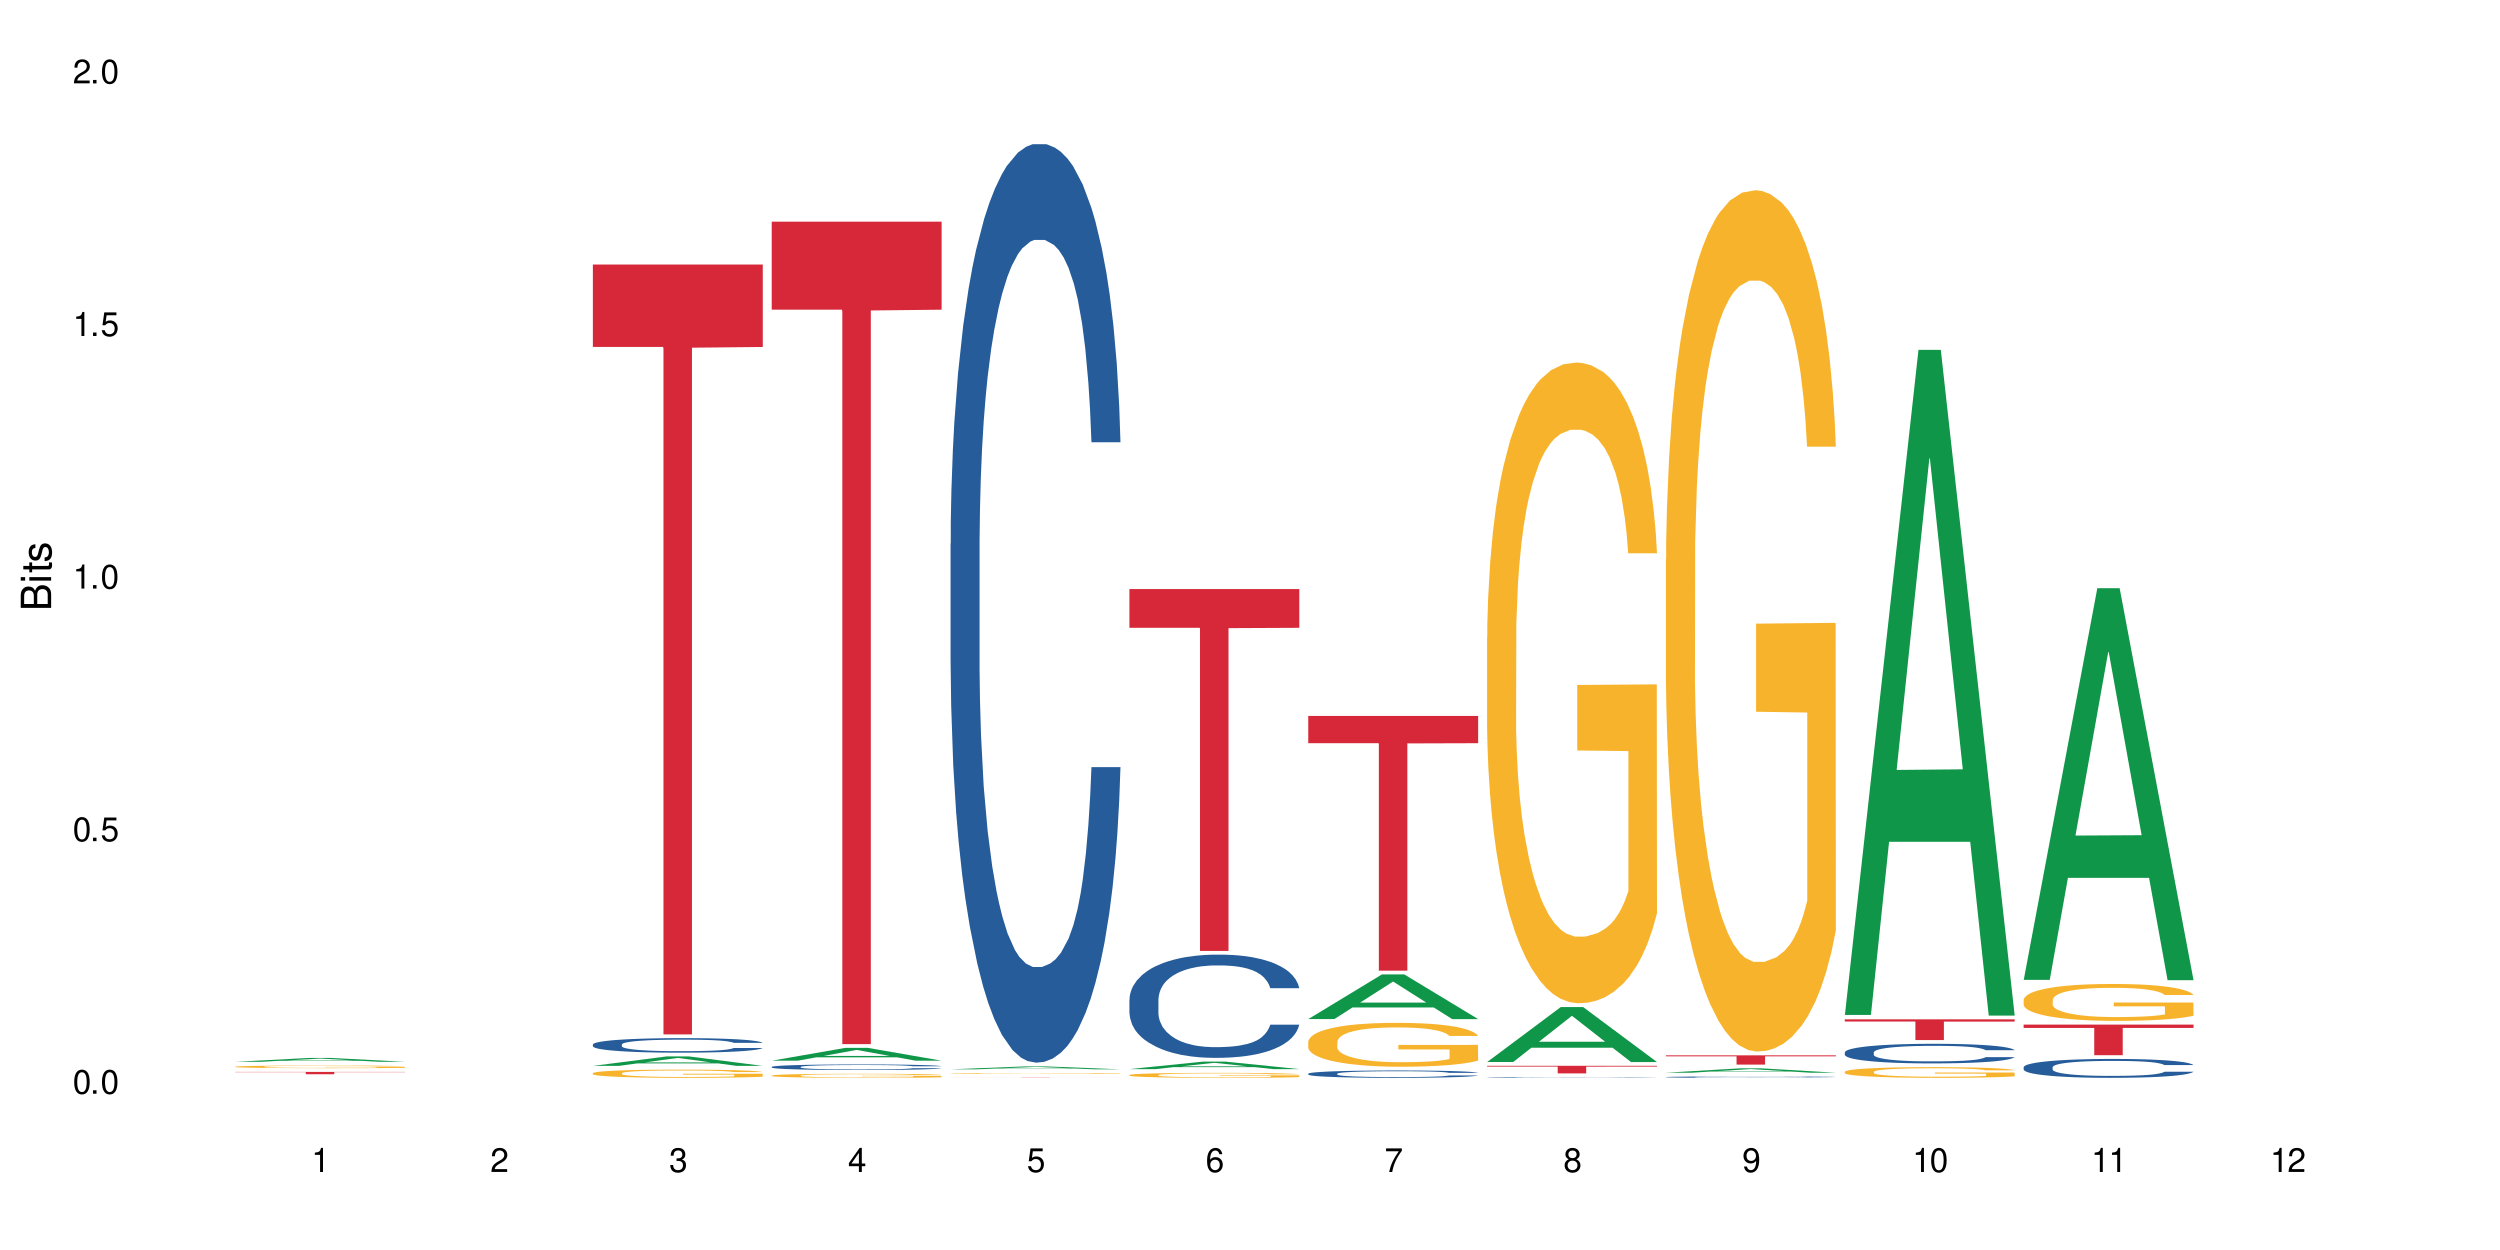 <?xml version="1.0" encoding="UTF-8"?>
<svg xmlns="http://www.w3.org/2000/svg" xmlns:xlink="http://www.w3.org/1999/xlink" width="720" height="360" viewBox="0 0 720 360">
<defs>
<g>
<g id="glyph-0-0">
</g>
<g id="glyph-0-1">
<path d="M 2.641 -6.938 C 2 -6.938 1.422 -6.656 1.078 -6.172 C 0.641 -5.562 0.406 -4.641 0.406 -3.359 C 0.406 -1.016 1.188 0.219 2.641 0.219 C 4.078 0.219 4.859 -1.016 4.859 -3.297 C 4.859 -4.641 4.656 -5.547 4.203 -6.172 C 3.844 -6.656 3.281 -6.938 2.641 -6.938 Z M 2.641 -6.188 C 3.547 -6.188 4 -5.25 4 -3.375 C 4 -1.406 3.562 -0.484 2.625 -0.484 C 1.734 -0.484 1.281 -1.438 1.281 -3.344 C 1.281 -5.25 1.734 -6.188 2.641 -6.188 Z M 2.641 -6.188 "/>
</g>
<g id="glyph-0-2">
<path d="M 1.828 -1 L 0.828 -1 L 0.828 0 L 1.828 0 Z M 1.828 -1 "/>
</g>
<g id="glyph-0-3">
<path d="M 4.562 -6.797 L 1.062 -6.797 L 0.547 -3.094 L 1.328 -3.094 C 1.719 -3.562 2.047 -3.734 2.578 -3.734 C 3.484 -3.734 4.062 -3.109 4.062 -2.094 C 4.062 -1.125 3.484 -0.531 2.578 -0.531 C 1.828 -0.531 1.375 -0.906 1.188 -1.672 L 0.328 -1.672 C 0.453 -1.109 0.547 -0.844 0.75 -0.594 C 1.125 -0.078 1.828 0.219 2.594 0.219 C 3.969 0.219 4.922 -0.781 4.922 -2.219 C 4.922 -3.562 4.031 -4.484 2.719 -4.484 C 2.25 -4.484 1.859 -4.359 1.469 -4.062 L 1.734 -5.969 L 4.562 -5.969 Z M 4.562 -6.797 "/>
</g>
<g id="glyph-0-4">
<path d="M 2.484 -4.938 L 2.484 0 L 3.328 0 L 3.328 -6.938 L 2.766 -6.938 C 2.469 -5.875 2.281 -5.734 0.984 -5.562 L 0.984 -4.938 Z M 2.484 -4.938 "/>
</g>
<g id="glyph-0-5">
<path d="M 4.859 -0.828 L 1.281 -0.828 C 1.359 -1.406 1.672 -1.781 2.5 -2.281 L 3.469 -2.828 C 4.406 -3.344 4.906 -4.062 4.906 -4.906 C 4.906 -5.484 4.672 -6.031 4.266 -6.406 C 3.859 -6.766 3.375 -6.938 2.719 -6.938 C 1.859 -6.938 1.219 -6.625 0.844 -6.031 C 0.609 -5.672 0.5 -5.234 0.484 -4.531 L 1.328 -4.531 C 1.359 -5.016 1.406 -5.281 1.531 -5.516 C 1.75 -5.938 2.188 -6.203 2.703 -6.203 C 3.469 -6.203 4.031 -5.641 4.031 -4.891 C 4.031 -4.344 3.719 -3.859 3.125 -3.516 L 2.234 -3 C 0.812 -2.172 0.406 -1.531 0.328 -0.016 L 4.859 -0.016 Z M 4.859 -0.828 "/>
</g>
<g id="glyph-0-6">
<path d="M 2.125 -3.188 L 2.578 -3.188 C 3.5 -3.188 3.984 -2.766 3.984 -1.922 C 3.984 -1.062 3.469 -0.531 2.594 -0.531 C 1.656 -0.531 1.203 -1 1.156 -2.016 L 0.312 -2.016 C 0.344 -1.453 0.438 -1.094 0.609 -0.781 C 0.953 -0.109 1.625 0.219 2.547 0.219 C 3.953 0.219 4.859 -0.625 4.859 -1.938 C 4.859 -2.828 4.516 -3.297 3.703 -3.594 C 4.344 -3.844 4.656 -4.328 4.656 -5.031 C 4.656 -6.219 3.875 -6.938 2.578 -6.938 C 1.203 -6.938 0.484 -6.172 0.453 -4.703 L 1.297 -4.703 C 1.312 -5.125 1.344 -5.359 1.453 -5.578 C 1.641 -5.969 2.062 -6.203 2.594 -6.203 C 3.344 -6.203 3.797 -5.75 3.797 -5 C 3.797 -4.516 3.609 -4.219 3.25 -4.047 C 3.016 -3.953 2.703 -3.922 2.125 -3.906 Z M 2.125 -3.188 "/>
</g>
<g id="glyph-0-7">
<path d="M 3.141 -1.672 L 3.141 0 L 3.984 0 L 3.984 -1.672 L 4.984 -1.672 L 4.984 -2.438 L 3.984 -2.438 L 3.984 -6.938 L 3.359 -6.938 L 0.266 -2.578 L 0.266 -1.672 Z M 3.141 -2.438 L 1 -2.438 L 3.141 -5.5 Z M 3.141 -2.438 "/>
</g>
<g id="glyph-0-8">
<path d="M 4.781 -5.125 C 4.609 -6.266 3.891 -6.938 2.844 -6.938 C 2.094 -6.938 1.422 -6.578 1.031 -5.953 C 0.594 -5.266 0.406 -4.422 0.406 -3.172 C 0.406 -2 0.578 -1.25 0.984 -0.641 C 1.359 -0.078 1.953 0.219 2.703 0.219 C 3.984 0.219 4.922 -0.75 4.922 -2.094 C 4.922 -3.375 4.062 -4.281 2.844 -4.281 C 2.172 -4.281 1.641 -4.031 1.281 -3.516 C 1.281 -5.234 1.828 -6.188 2.797 -6.188 C 3.391 -6.188 3.797 -5.797 3.938 -5.125 Z M 2.734 -3.531 C 3.547 -3.531 4.062 -2.953 4.062 -2.031 C 4.062 -1.156 3.484 -0.531 2.703 -0.531 C 1.922 -0.531 1.328 -1.188 1.328 -2.078 C 1.328 -2.938 1.906 -3.531 2.734 -3.531 Z M 2.734 -3.531 "/>
</g>
<g id="glyph-0-9">
<path d="M 4.984 -6.797 L 0.438 -6.797 L 0.438 -5.969 L 4.109 -5.969 C 2.5 -3.656 1.828 -2.234 1.328 0 L 2.219 0 C 2.594 -2.172 3.453 -4.047 4.984 -6.094 Z M 4.984 -6.797 "/>
</g>
<g id="glyph-0-10">
<path d="M 3.75 -3.656 C 4.469 -4.094 4.688 -4.438 4.688 -5.078 C 4.688 -6.172 3.844 -6.938 2.641 -6.938 C 1.438 -6.938 0.594 -6.172 0.594 -5.094 C 0.594 -4.438 0.812 -4.094 1.516 -3.656 C 0.734 -3.266 0.359 -2.703 0.359 -1.922 C 0.359 -0.656 1.281 0.219 2.641 0.219 C 3.984 0.219 4.922 -0.656 4.922 -1.922 C 4.922 -2.703 4.531 -3.266 3.75 -3.656 Z M 2.641 -6.188 C 3.359 -6.188 3.812 -5.75 3.812 -5.062 C 3.812 -4.406 3.344 -3.984 2.641 -3.984 C 1.922 -3.984 1.453 -4.406 1.453 -5.078 C 1.453 -5.75 1.922 -6.188 2.641 -6.188 Z M 2.641 -3.266 C 3.484 -3.266 4.062 -2.719 4.062 -1.906 C 4.062 -1.078 3.484 -0.531 2.625 -0.531 C 1.797 -0.531 1.219 -1.094 1.219 -1.906 C 1.219 -2.719 1.781 -3.266 2.641 -3.266 Z M 2.641 -3.266 "/>
</g>
<g id="glyph-0-11">
<path d="M 0.516 -1.578 C 0.672 -0.453 1.406 0.219 2.438 0.219 C 3.188 0.219 3.859 -0.141 4.266 -0.766 C 4.688 -1.453 4.891 -2.297 4.891 -3.547 C 4.891 -4.719 4.703 -5.453 4.312 -6.078 C 3.938 -6.641 3.344 -6.938 2.594 -6.938 C 1.297 -6.938 0.359 -5.969 0.359 -4.625 C 0.359 -3.344 1.234 -2.453 2.453 -2.453 C 3.094 -2.453 3.578 -2.672 4.016 -3.203 C 4 -1.484 3.469 -0.531 2.5 -0.531 C 1.906 -0.531 1.484 -0.906 1.359 -1.578 Z M 2.578 -6.203 C 3.375 -6.203 3.969 -5.531 3.969 -4.641 C 3.969 -3.797 3.391 -3.188 2.547 -3.188 C 1.734 -3.188 1.234 -3.766 1.234 -4.688 C 1.234 -5.562 1.797 -6.203 2.578 -6.203 Z M 2.578 -6.203 "/>
</g>
<g id="glyph-1-0">
</g>
<g id="glyph-1-1">
<path d="M 0 -0.953 L 0 -4.891 C 0 -5.719 -0.234 -6.344 -0.734 -6.797 C -1.188 -7.234 -1.812 -7.469 -2.5 -7.469 C -3.547 -7.469 -4.188 -7 -4.625 -5.875 C -4.984 -6.688 -5.625 -7.094 -6.531 -7.094 C -7.172 -7.094 -7.734 -6.859 -8.141 -6.391 C -8.562 -5.922 -8.75 -5.344 -8.75 -4.5 L -8.75 -0.953 Z M -4.984 -2.062 L -7.766 -2.062 L -7.766 -4.219 C -7.766 -4.844 -7.688 -5.203 -7.453 -5.5 C -7.219 -5.812 -6.859 -5.969 -6.375 -5.969 C -5.891 -5.969 -5.531 -5.812 -5.297 -5.5 C -5.062 -5.203 -4.984 -4.844 -4.984 -4.219 Z M -0.984 -2.062 L -4 -2.062 L -4 -4.781 C -4 -5.766 -3.438 -6.359 -2.484 -6.359 C -1.547 -6.359 -0.984 -5.766 -0.984 -4.781 Z M -0.984 -2.062 "/>
</g>
<g id="glyph-1-2">
<path d="M -6.281 -1.797 L -6.281 -0.797 L 0 -0.797 L 0 -1.797 Z M -8.75 -1.797 L -8.75 -0.797 L -7.484 -0.797 L -7.484 -1.797 Z M -8.75 -1.797 "/>
</g>
<g id="glyph-1-3">
<path d="M -6.281 -3.047 L -6.281 -2.016 L -8.016 -2.016 L -8.016 -1.016 L -6.281 -1.016 L -6.281 -0.172 L -5.469 -0.172 L -5.469 -1.016 L -0.719 -1.016 C -0.078 -1.016 0.281 -1.453 0.281 -2.234 C 0.281 -2.5 0.25 -2.719 0.188 -3.047 L -0.641 -3.047 C -0.609 -2.906 -0.594 -2.766 -0.594 -2.562 C -0.594 -2.141 -0.719 -2.016 -1.156 -2.016 L -5.469 -2.016 L -5.469 -3.047 Z M -6.281 -3.047 "/>
</g>
<g id="glyph-1-4">
<path d="M -4.531 -5.25 C -5.766 -5.25 -6.469 -4.422 -6.469 -2.969 C -6.469 -1.516 -5.719 -0.562 -4.547 -0.562 C -3.562 -0.562 -3.094 -1.062 -2.734 -2.562 L -2.516 -3.484 C -2.344 -4.188 -2.094 -4.469 -1.641 -4.469 C -1.047 -4.469 -0.641 -3.875 -0.641 -3 C -0.641 -2.453 -0.797 -2 -1.062 -1.75 C -1.25 -1.594 -1.422 -1.531 -1.875 -1.469 L -1.875 -0.406 C -0.422 -0.453 0.281 -1.266 0.281 -2.922 C 0.281 -4.5 -0.5 -5.516 -1.719 -5.516 C -2.656 -5.516 -3.172 -4.984 -3.469 -3.734 L -3.703 -2.766 C -3.891 -1.953 -4.156 -1.609 -4.594 -1.609 C -5.188 -1.609 -5.547 -2.125 -5.547 -2.938 C -5.547 -3.75 -5.203 -4.172 -4.531 -4.203 Z M -4.531 -5.25 "/>
</g>
</g>
</defs>
<rect x="-72" y="-36" width="864" height="432" fill="rgb(100%, 100%, 100%)" fill-opacity="1"/>
<path fill-rule="nonzero" fill="rgb(6.275%, 58.824%, 28.235%)" fill-opacity="1" d="M 67.73 305.797 L 67.785 305.797 L 88.957 304.691 L 95.387 304.691 L 116.664 305.797 L 109.188 305.797 L 103.855 305.508 L 80.488 305.508 L 75.258 305.797 L 67.73 305.797 L 82.734 305.391 L 101.711 305.391 L 92.25 304.871 L 92.145 304.871 L 92.039 304.875 L 82.684 305.391 L 82.734 305.391 Z M 67.73 305.797 "/>
<path fill-rule="nonzero" fill="rgb(96.863%, 70.196%, 16.863%)" fill-opacity="1" d="M 67.73 307.199 L 67.789 307.199 L 67.789 307.188 L 68.031 307.156 L 68.625 307.113 L 69.402 307.078 L 70.238 307.051 L 70.773 307.035 L 71.668 307.016 L 72.445 307 L 74.414 306.969 L 76.922 306.941 L 78.293 306.926 L 79.844 306.914 L 82.051 306.902 L 83.066 306.898 L 86.172 306.887 L 89.691 306.879 L 95.359 306.879 L 97.805 306.883 L 101.148 306.891 L 103.059 306.895 L 104.551 306.902 L 106.102 306.91 L 108.012 306.926 L 109.801 306.941 L 111.234 306.957 L 112.664 306.98 L 113.859 307 L 114.871 307.023 L 115.77 307.055 L 116.305 307.078 L 116.664 307.102 L 108.367 307.102 L 107.891 307.078 L 107.355 307.059 L 106.461 307.035 L 105.562 307.02 L 104.668 307.008 L 102.996 306.988 L 101.566 306.977 L 99.777 306.969 L 98.047 306.961 L 96.074 306.957 L 91.719 306.957 L 88.855 306.961 L 87.184 306.969 L 85.992 306.973 L 84.32 306.984 L 83.305 306.992 L 82.707 306.996 L 80.918 307.02 L 79.727 307.039 L 79.07 307.051 L 78.234 307.07 L 77.637 307.09 L 76.98 307.117 L 76.621 307.137 L 76.145 307.184 L 76.086 307.309 L 76.266 307.336 L 76.621 307.363 L 77.102 307.387 L 77.816 307.414 L 78.531 307.434 L 79.785 307.461 L 80.859 307.48 L 81.695 307.492 L 83.305 307.512 L 83.961 307.516 L 85.512 307.527 L 87.125 307.539 L 89.094 307.547 L 90.586 307.551 L 92.973 307.555 L 96.016 307.555 L 99.598 307.551 L 101.863 307.543 L 103.414 307.539 L 104.43 307.535 L 105.684 307.527 L 106.578 307.52 L 107.414 307.512 L 108.43 307.5 L 108.43 307.336 L 93.688 307.336 L 93.688 307.258 L 116.602 307.258 L 116.664 307.527 L 115.41 307.547 L 113.859 307.562 L 112.367 307.578 L 110.816 307.59 L 108.605 307.602 L 106.816 307.609 L 104.07 307.621 L 101.566 307.625 L 98.941 307.629 L 96.613 307.633 L 91.422 307.633 L 88.797 307.625 L 86.707 307.621 L 82.887 307.605 L 80.5 307.59 L 78.949 307.578 L 77.34 307.566 L 75.727 307.547 L 74.297 307.527 L 73.34 307.516 L 72.387 307.5 L 71.371 307.477 L 70.418 307.453 L 69.699 307.434 L 69.043 307.41 L 68.566 307.387 L 68.09 307.355 L 67.852 307.328 L 67.73 307.309 Z M 67.73 307.199 "/>
<path fill-rule="nonzero" fill="rgb(83.922%, 15.686%, 22.353%)" fill-opacity="1" d="M 67.73 308.711 L 116.664 308.711 L 116.664 308.785 L 96.27 308.785 L 96.27 309.383 L 88.066 309.383 L 88.066 308.785 L 67.73 308.785 Z M 67.73 308.711 "/>
<path fill-rule="nonzero" fill="rgb(6.275%, 58.824%, 28.235%)" fill-opacity="1" d="M 170.746 306.973 L 170.797 306.973 L 191.973 304.25 L 198.402 304.25 L 219.68 306.977 L 212.203 306.977 L 206.871 306.266 L 183.504 306.266 L 178.273 306.973 L 170.746 306.973 L 185.75 305.969 L 204.727 305.969 L 195.266 304.695 L 195.16 304.695 L 195.055 304.699 L 185.699 305.969 L 185.75 305.969 Z M 170.746 306.973 "/>
<path fill-rule="nonzero" fill="rgb(14.51%, 36.078%, 60%)" fill-opacity="1" d="M 170.746 300.809 L 170.805 300.805 L 170.805 300.711 L 170.984 300.566 L 171.402 300.383 L 171.82 300.258 L 172.895 300.031 L 174.387 299.812 L 175.938 299.645 L 177.07 299.543 L 178.086 299.469 L 180.414 299.328 L 181.906 299.254 L 183.516 299.188 L 185.484 299.125 L 186.918 299.086 L 190.141 299.023 L 192.527 298.996 L 194.375 298.984 L 198.375 298.984 L 200.762 299 L 202.492 299.02 L 204.402 299.051 L 206.012 299.086 L 208.816 299.168 L 211.324 299.277 L 212.457 299.336 L 214.25 299.457 L 215.621 299.57 L 216.574 299.672 L 217.648 299.812 L 218.605 299.984 L 219.32 300.18 L 219.68 300.344 L 211.324 300.344 L 210.906 300.191 L 210.43 300.07 L 209.535 299.914 L 208.641 299.805 L 207.387 299.695 L 206.25 299.621 L 204.699 299.547 L 203.328 299.504 L 201.895 299.469 L 200.523 299.445 L 197.898 299.422 L 194.855 299.422 L 193.719 299.43 L 191.395 299.461 L 190.141 299.488 L 188.352 299.539 L 187.098 299.59 L 185.605 299.668 L 184.59 299.73 L 183.336 299.832 L 182.441 299.918 L 181.426 300.047 L 180.832 300.141 L 180.293 300.25 L 179.816 300.375 L 179.457 300.508 L 179.219 300.648 L 179.102 300.789 L 179.102 301.379 L 179.219 301.52 L 179.52 301.68 L 180.293 301.914 L 181.426 302.113 L 182.742 302.277 L 183.992 302.391 L 184.711 302.445 L 185.664 302.504 L 187.156 302.582 L 189.305 302.66 L 190.559 302.688 L 192.469 302.719 L 194.438 302.734 L 197.062 302.734 L 199.391 302.719 L 200.941 302.699 L 202.551 302.668 L 204.762 302.605 L 206.133 302.543 L 207.324 302.473 L 208.223 302.398 L 208.816 302.336 L 209.711 302.219 L 210.43 302.09 L 210.965 301.953 L 211.324 301.824 L 219.68 301.824 L 219.32 301.977 L 218.785 302.125 L 218.246 302.238 L 217.41 302.371 L 216.457 302.488 L 215.082 302.625 L 213.949 302.711 L 212.457 302.809 L 211.086 302.879 L 209.594 302.945 L 207.387 303.023 L 205.953 303.059 L 204.402 303.094 L 202.551 303.125 L 200.227 303.152 L 197.719 303.168 L 195.391 303.172 L 192.887 303.164 L 191.035 303.148 L 188.59 303.113 L 185.547 303.043 L 183.336 302.973 L 181.605 302.898 L 180.113 302.824 L 178.445 302.719 L 176.297 302.551 L 174.984 302.422 L 174.086 302.312 L 173.074 302.164 L 172.355 302.031 L 171.523 301.816 L 170.926 301.547 L 170.746 301.336 Z M 170.746 300.809 "/>
<path fill-rule="nonzero" fill="rgb(96.863%, 70.196%, 16.863%)" fill-opacity="1" d="M 170.746 309.066 L 170.805 309.066 L 170.805 309.023 L 171.043 308.926 L 171.641 308.793 L 172.418 308.68 L 173.254 308.594 L 173.789 308.551 L 174.684 308.484 L 175.461 308.438 L 177.43 308.34 L 179.938 308.25 L 181.309 308.211 L 182.859 308.176 L 185.066 308.133 L 186.082 308.117 L 189.184 308.082 L 192.707 308.062 L 196.586 308.055 L 198.375 308.059 L 200.82 308.066 L 204.164 308.09 L 206.074 308.113 L 207.566 308.133 L 209.117 308.16 L 211.027 308.203 L 212.816 308.258 L 214.25 308.309 L 215.68 308.371 L 216.875 308.441 L 217.887 308.516 L 218.785 308.609 L 219.32 308.684 L 219.68 308.758 L 211.383 308.758 L 210.906 308.684 L 210.371 308.625 L 209.473 308.555 L 208.578 308.504 L 207.684 308.461 L 206.012 308.406 L 204.582 308.371 L 202.789 308.34 L 201.059 308.32 L 199.09 308.309 L 197.898 308.305 L 194.734 308.305 L 191.871 308.32 L 190.199 308.336 L 189.008 308.352 L 187.336 308.387 L 186.32 308.41 L 185.723 308.43 L 183.934 308.496 L 182.742 308.555 L 182.086 308.598 L 181.25 308.66 L 180.652 308.719 L 179.996 308.805 L 179.637 308.871 L 179.16 309.016 L 179.102 309.406 L 179.281 309.488 L 179.637 309.574 L 180.113 309.652 L 180.832 309.734 L 181.547 309.797 L 182.801 309.883 L 183.875 309.938 L 184.711 309.973 L 186.32 310.031 L 186.977 310.051 L 188.527 310.09 L 190.141 310.121 L 192.109 310.148 L 193.602 310.16 L 195.988 310.172 L 199.031 310.172 L 202.613 310.156 L 204.879 310.141 L 206.43 310.125 L 207.445 310.109 L 208.699 310.086 L 209.594 310.062 L 210.43 310.039 L 211.445 310.004 L 211.445 309.488 L 196.703 309.484 L 196.703 309.242 L 219.617 309.242 L 219.68 310.086 L 218.426 310.145 L 216.875 310.199 L 215.383 310.242 L 213.832 310.277 L 211.621 310.32 L 209.832 310.344 L 207.086 310.375 L 204.582 310.395 L 201.957 310.406 L 199.629 310.414 L 196.883 310.418 L 194.438 310.414 L 191.812 310.398 L 189.723 310.383 L 187.812 310.359 L 185.902 310.332 L 183.516 310.289 L 181.965 310.25 L 180.355 310.207 L 178.742 310.152 L 177.309 310.094 L 176.355 310.047 L 175.402 309.996 L 174.387 309.93 L 173.43 309.859 L 172.715 309.793 L 172.059 309.715 L 171.582 309.645 L 171.105 309.547 L 170.867 309.469 L 170.746 309.402 Z M 170.746 309.066 "/>
<path fill-rule="nonzero" fill="rgb(83.922%, 15.686%, 22.353%)" fill-opacity="1" d="M 170.746 76.195 L 219.68 76.195 L 219.68 99.926 L 199.285 100.137 L 199.285 297.906 L 191.078 297.906 L 191.078 100.344 L 190.961 99.926 L 170.746 99.926 Z M 170.746 76.195 "/>
<path fill-rule="nonzero" fill="rgb(6.275%, 58.824%, 28.235%)" fill-opacity="1" d="M 222.254 305.477 L 222.305 305.473 L 243.48 301.785 L 249.91 301.785 L 271.188 305.48 L 263.711 305.48 L 258.379 304.516 L 235.008 304.516 L 229.781 305.477 L 222.254 305.477 L 237.258 304.117 L 256.234 304.113 L 246.773 302.387 L 246.668 302.387 L 246.562 302.395 L 237.207 304.113 L 237.258 304.117 Z M 222.254 305.477 "/>
<path fill-rule="nonzero" fill="rgb(14.51%, 36.078%, 60%)" fill-opacity="1" d="M 222.254 307.258 L 222.312 307.258 L 222.312 307.223 L 222.492 307.164 L 222.91 307.094 L 223.328 307.047 L 224.402 306.961 L 225.895 306.875 L 227.445 306.812 L 228.578 306.773 L 229.594 306.742 L 231.922 306.688 L 233.414 306.66 L 235.023 306.637 L 236.992 306.613 L 238.426 306.598 L 241.648 306.574 L 244.035 306.562 L 245.883 306.559 L 249.883 306.559 L 252.27 306.562 L 254 306.57 L 255.91 306.582 L 257.52 306.598 L 260.324 306.629 L 262.832 306.672 L 263.965 306.695 L 265.754 306.738 L 267.129 306.785 L 268.082 306.82 L 269.156 306.875 L 270.113 306.941 L 270.828 307.016 L 271.188 307.082 L 262.832 307.082 L 262.414 307.023 L 261.938 306.977 L 261.043 306.914 L 260.145 306.875 L 258.895 306.832 L 257.758 306.801 L 256.207 306.773 L 254.836 306.758 L 253.402 306.742 L 252.031 306.734 L 249.406 306.727 L 246.363 306.727 L 245.227 306.73 L 242.902 306.742 L 241.648 306.75 L 239.855 306.773 L 238.605 306.789 L 237.113 306.82 L 236.098 306.844 L 234.844 306.883 L 233.949 306.918 L 232.934 306.965 L 232.34 307.004 L 231.801 307.043 L 231.324 307.094 L 230.965 307.145 L 230.727 307.199 L 230.609 307.25 L 230.609 307.48 L 230.727 307.531 L 231.027 307.594 L 231.801 307.684 L 232.934 307.762 L 234.25 307.824 L 235.5 307.867 L 236.219 307.887 L 237.172 307.91 L 238.664 307.941 L 240.812 307.969 L 242.066 307.98 L 243.977 307.992 L 245.945 308 L 248.57 308 L 250.898 307.992 L 252.449 307.984 L 254.059 307.973 L 256.266 307.949 L 257.641 307.926 L 258.832 307.898 L 259.73 307.871 L 260.324 307.848 L 261.219 307.801 L 261.938 307.75 L 262.473 307.699 L 262.832 307.648 L 271.188 307.648 L 270.828 307.707 L 270.289 307.766 L 269.754 307.809 L 268.918 307.859 L 267.965 307.906 L 266.59 307.957 L 265.457 307.992 L 263.965 308.027 L 262.594 308.055 L 261.102 308.082 L 258.895 308.109 L 257.461 308.125 L 255.91 308.137 L 254.059 308.148 L 251.73 308.16 L 249.227 308.164 L 246.898 308.168 L 244.391 308.164 L 242.543 308.156 L 240.098 308.145 L 237.051 308.117 L 234.844 308.09 L 233.113 308.062 L 231.621 308.035 L 229.953 307.992 L 227.805 307.93 L 226.492 307.879 L 225.594 307.836 L 224.582 307.781 L 223.863 307.73 L 223.031 307.648 L 222.434 307.543 L 222.254 307.461 Z M 222.254 307.258 "/>
<path fill-rule="nonzero" fill="rgb(96.863%, 70.196%, 16.863%)" fill-opacity="1" d="M 222.254 309.746 L 222.312 309.746 L 222.312 309.727 L 222.551 309.676 L 223.148 309.609 L 223.926 309.555 L 224.762 309.516 L 225.297 309.492 L 226.191 309.461 L 226.969 309.438 L 228.938 309.387 L 231.445 309.344 L 232.816 309.324 L 234.367 309.305 L 236.574 309.285 L 237.59 309.277 L 240.691 309.262 L 244.215 309.25 L 248.094 309.246 L 249.883 309.246 L 252.328 309.254 L 255.672 309.266 L 257.582 309.273 L 259.07 309.285 L 260.625 309.301 L 262.535 309.32 L 264.324 309.348 L 265.754 309.371 L 267.188 309.402 L 268.383 309.438 L 269.395 309.477 L 270.289 309.52 L 270.828 309.559 L 271.188 309.594 L 262.891 309.594 L 262.414 309.559 L 261.875 309.527 L 260.98 309.492 L 260.086 309.469 L 259.191 309.449 L 257.52 309.418 L 256.09 309.402 L 254.297 309.387 L 252.566 309.379 L 250.598 309.371 L 246.242 309.371 L 243.379 309.379 L 241.707 309.387 L 240.516 309.395 L 238.844 309.41 L 237.828 309.422 L 237.23 309.434 L 235.441 309.465 L 234.25 309.496 L 233.59 309.516 L 232.758 309.547 L 232.16 309.574 L 231.504 309.617 L 231.145 309.652 L 230.668 309.723 L 230.609 309.914 L 230.785 309.957 L 231.145 310 L 231.621 310.039 L 232.34 310.078 L 233.055 310.109 L 234.309 310.152 L 235.383 310.18 L 236.219 310.199 L 237.828 310.227 L 238.484 310.234 L 240.035 310.254 L 241.648 310.27 L 243.617 310.281 L 245.109 310.289 L 247.496 310.293 L 250.539 310.293 L 254.121 310.289 L 256.387 310.281 L 257.938 310.27 L 258.953 310.266 L 260.207 310.254 L 261.102 310.242 L 261.938 310.23 L 262.949 310.211 L 262.949 309.957 L 248.211 309.953 L 248.211 309.836 L 271.125 309.836 L 271.188 310.254 L 269.934 310.281 L 268.383 310.309 L 266.891 310.328 L 265.34 310.348 L 263.129 310.367 L 261.34 310.383 L 258.594 310.395 L 256.09 310.406 L 253.465 310.414 L 251.137 310.414 L 248.391 310.418 L 245.945 310.414 L 243.32 310.406 L 241.23 310.398 L 239.32 310.391 L 237.41 310.375 L 235.023 310.352 L 233.473 310.336 L 231.859 310.312 L 230.25 310.285 L 228.816 310.258 L 227.863 310.234 L 226.91 310.207 L 225.895 310.176 L 224.938 310.141 L 224.223 310.105 L 223.566 310.07 L 223.09 310.035 L 222.613 309.984 L 222.375 309.949 L 222.254 309.914 Z M 222.254 309.746 "/>
<path fill-rule="nonzero" fill="rgb(83.922%, 15.686%, 22.353%)" fill-opacity="1" d="M 222.254 63.836 L 271.188 63.836 L 271.188 89.191 L 250.793 89.414 L 250.793 300.707 L 242.586 300.707 L 242.586 89.637 L 242.469 89.191 L 222.254 89.191 Z M 222.254 63.836 "/>
<path fill-rule="nonzero" fill="rgb(6.275%, 58.824%, 28.235%)" fill-opacity="1" d="M 273.762 307.965 L 273.812 307.965 L 294.984 307.129 L 301.418 307.129 L 322.695 307.965 L 315.219 307.965 L 309.887 307.746 L 286.516 307.746 L 281.289 307.965 L 273.762 307.965 L 288.766 307.656 L 307.742 307.656 L 298.281 307.266 L 298.176 307.266 L 298.07 307.27 L 288.711 307.656 L 288.766 307.656 Z M 273.762 307.965 "/>
<path fill-rule="nonzero" fill="rgb(14.51%, 36.078%, 60%)" fill-opacity="1" d="M 273.762 156.625 L 273.82 156.383 L 273.82 150.582 L 274 141.395 L 274.418 129.789 L 274.836 121.809 L 275.91 107.543 L 277.402 93.762 L 278.953 83.125 L 280.086 76.836 L 281.102 72 L 283.43 63.055 L 284.922 58.461 L 286.531 54.352 L 288.5 50.242 L 289.934 47.824 L 293.156 43.953 L 295.543 42.262 L 297.391 41.535 L 301.391 41.535 L 303.777 42.504 L 305.508 43.711 L 307.418 45.645 L 309.027 47.824 L 311.832 53.141 L 314.34 59.91 L 315.473 63.781 L 317.262 71.277 L 318.637 78.527 L 319.59 84.816 L 320.664 93.762 L 321.621 104.641 L 322.336 116.973 L 322.695 127.371 L 314.34 127.371 L 313.922 117.699 L 313.445 110.203 L 312.551 100.289 L 311.652 93.277 L 310.402 86.266 L 309.266 81.672 L 307.715 77.078 L 306.344 74.176 L 304.91 72 L 303.539 70.551 L 300.914 69.098 L 297.871 69.098 L 296.734 69.582 L 294.41 71.516 L 293.156 73.211 L 291.363 76.594 L 290.113 79.738 L 288.621 84.574 L 287.605 88.684 L 286.352 94.973 L 285.457 100.531 L 284.441 108.512 L 283.848 114.555 L 283.309 121.324 L 282.832 129.305 L 282.473 137.766 L 282.234 146.715 L 282.117 155.418 L 282.117 192.895 L 282.234 201.598 L 282.535 211.754 L 283.309 226.504 L 284.441 239.316 L 285.754 249.473 L 287.008 256.727 L 287.727 260.109 L 288.68 263.98 L 290.172 268.816 L 292.32 273.652 L 293.574 275.586 L 295.484 277.52 L 297.453 278.488 L 300.078 278.488 L 302.406 277.52 L 303.957 276.312 L 305.566 274.375 L 307.773 270.266 L 309.148 266.398 L 310.34 261.805 L 311.234 257.211 L 311.832 253.34 L 312.727 245.848 L 313.445 237.625 L 313.98 229.164 L 314.34 220.941 L 322.695 220.941 L 322.336 230.613 L 321.797 240.043 L 321.262 247.055 L 320.426 255.516 L 319.473 263.012 L 318.098 271.477 L 316.965 277.035 L 315.473 283.082 L 314.102 287.676 L 312.609 291.785 L 310.402 296.621 L 308.969 299.039 L 307.418 301.215 L 305.566 303.148 L 303.238 304.84 L 300.734 305.809 L 298.406 306.051 L 295.898 305.566 L 294.051 304.602 L 291.605 302.426 L 288.559 298.07 L 286.352 293.477 L 284.621 288.883 L 283.129 284.047 L 281.461 277.52 L 279.312 266.883 L 278 258.66 L 277.102 251.891 L 276.09 242.461 L 275.371 234 L 274.535 220.457 L 273.941 203.293 L 273.762 189.992 Z M 273.762 156.625 "/>
<path fill-rule="nonzero" fill="rgb(96.863%, 70.196%, 16.863%)" fill-opacity="1" d="M 273.762 309.145 L 273.82 309.145 L 273.82 309.141 L 274.059 309.133 L 274.656 309.117 L 275.434 309.105 L 276.27 309.098 L 276.805 309.094 L 277.699 309.086 L 278.477 309.082 L 280.445 309.074 L 282.949 309.062 L 284.324 309.059 L 285.875 309.055 L 288.082 309.051 L 289.098 309.051 L 292.199 309.047 L 295.723 309.047 L 299.602 309.043 L 301.391 309.043 L 303.836 309.047 L 307.18 309.047 L 309.09 309.051 L 310.578 309.051 L 312.133 309.055 L 314.039 309.059 L 315.832 309.062 L 317.262 309.07 L 318.695 309.074 L 319.891 309.082 L 320.902 309.09 L 321.797 309.098 L 322.336 309.105 L 322.695 309.113 L 314.398 309.113 L 313.922 309.105 L 313.383 309.102 L 312.488 309.094 L 310.699 309.086 L 309.027 309.078 L 307.598 309.074 L 305.805 309.074 L 304.074 309.07 L 294.887 309.07 L 293.215 309.074 L 292.02 309.074 L 290.352 309.078 L 289.336 309.078 L 288.738 309.082 L 286.949 309.09 L 285.754 309.094 L 285.098 309.098 L 284.266 309.105 L 283.668 309.109 L 283.012 309.121 L 282.652 309.125 L 282.176 309.141 L 282.117 309.18 L 282.293 309.188 L 282.652 309.195 L 283.129 309.203 L 283.848 309.211 L 284.562 309.219 L 285.816 309.227 L 286.891 309.23 L 287.727 309.234 L 289.336 309.242 L 289.992 309.242 L 291.543 309.246 L 293.156 309.25 L 295.125 309.254 L 307.895 309.254 L 309.445 309.25 L 310.461 309.25 L 311.715 309.246 L 312.609 309.246 L 313.445 309.242 L 314.457 309.238 L 314.457 309.188 L 299.719 309.188 L 299.719 309.164 L 322.633 309.164 L 322.695 309.246 L 321.441 309.254 L 319.891 309.258 L 318.398 309.262 L 316.844 309.266 L 314.637 309.27 L 312.848 309.273 L 310.102 309.277 L 307.598 309.277 L 304.969 309.281 L 297.453 309.281 L 294.824 309.277 L 292.738 309.277 L 290.828 309.273 L 288.918 309.273 L 286.531 309.266 L 284.98 309.262 L 283.367 309.258 L 281.758 309.254 L 280.324 309.246 L 279.371 309.242 L 278.414 309.238 L 277.402 309.23 L 276.445 309.223 L 275.73 309.219 L 275.074 309.211 L 274.121 309.195 L 273.879 309.188 L 273.762 309.18 Z M 273.762 309.145 "/>
<path fill-rule="nonzero" fill="rgb(83.922%, 15.686%, 22.353%)" fill-opacity="1" d="M 273.762 310.359 L 322.695 310.359 L 322.695 310.367 L 302.301 310.367 L 302.301 310.418 L 294.094 310.418 L 294.094 310.367 L 273.762 310.367 Z M 273.762 310.359 "/>
<path fill-rule="nonzero" fill="rgb(6.275%, 58.824%, 28.235%)" fill-opacity="1" d="M 325.27 307.902 L 325.32 307.898 L 346.492 305.746 L 352.926 305.746 L 374.199 307.902 L 366.727 307.902 L 361.395 307.34 L 338.023 307.34 L 332.797 307.902 L 325.27 307.902 L 340.273 307.105 L 359.25 307.105 L 349.789 306.098 L 349.684 306.098 L 349.578 306.102 L 340.219 307.105 L 340.273 307.105 Z M 325.27 307.902 "/>
<path fill-rule="nonzero" fill="rgb(14.51%, 36.078%, 60%)" fill-opacity="1" d="M 325.27 287.879 L 325.328 287.852 L 325.328 287.199 L 325.508 286.168 L 325.926 284.867 L 326.344 283.969 L 327.418 282.367 L 328.91 280.816 L 330.461 279.625 L 331.594 278.918 L 332.609 278.375 L 334.938 277.367 L 336.43 276.852 L 338.039 276.391 L 340.008 275.93 L 341.441 275.656 L 344.664 275.223 L 347.051 275.031 L 348.898 274.953 L 352.898 274.953 L 355.285 275.059 L 357.016 275.195 L 358.926 275.414 L 360.535 275.656 L 363.34 276.254 L 365.848 277.016 L 366.98 277.449 L 368.77 278.293 L 370.145 279.105 L 371.098 279.812 L 372.172 280.816 L 373.129 282.039 L 373.844 283.426 L 374.199 284.594 L 365.848 284.594 L 365.43 283.508 L 364.953 282.664 L 364.055 281.551 L 363.16 280.766 L 361.91 279.977 L 360.773 279.461 L 359.223 278.945 L 357.852 278.617 L 356.418 278.375 L 355.047 278.211 L 352.422 278.047 L 349.379 278.047 L 348.242 278.102 L 345.914 278.32 L 344.664 278.508 L 342.871 278.891 L 341.621 279.242 L 340.129 279.785 L 339.113 280.246 L 337.859 280.953 L 336.965 281.578 L 335.949 282.477 L 335.355 283.152 L 334.816 283.914 L 334.34 284.812 L 333.98 285.762 L 333.742 286.766 L 333.625 287.746 L 333.625 291.953 L 333.742 292.934 L 334.039 294.074 L 334.816 295.73 L 335.949 297.168 L 337.262 298.309 L 338.516 299.125 L 339.234 299.504 L 340.188 299.941 L 341.68 300.484 L 343.828 301.027 L 345.082 301.242 L 346.988 301.461 L 348.961 301.57 L 351.586 301.57 L 353.914 301.461 L 355.465 301.324 L 357.074 301.109 L 359.281 300.645 L 360.656 300.211 L 361.848 299.695 L 362.742 299.18 L 363.34 298.746 L 364.234 297.902 L 364.953 296.98 L 365.488 296.027 L 365.848 295.105 L 374.199 295.105 L 373.844 296.191 L 373.305 297.25 L 372.77 298.039 L 371.934 298.988 L 370.98 299.832 L 369.605 300.781 L 368.473 301.406 L 366.98 302.086 L 365.609 302.602 L 364.117 303.062 L 361.91 303.605 L 360.477 303.879 L 358.926 304.121 L 357.074 304.34 L 354.746 304.531 L 352.242 304.641 L 349.914 304.668 L 347.406 304.613 L 345.559 304.504 L 343.109 304.258 L 340.066 303.77 L 337.859 303.254 L 336.129 302.738 L 334.637 302.195 L 332.965 301.461 L 330.82 300.266 L 329.504 299.344 L 328.609 298.582 L 327.598 297.523 L 326.879 296.57 L 326.043 295.051 L 325.449 293.121 L 325.27 291.629 Z M 325.27 287.879 "/>
<path fill-rule="nonzero" fill="rgb(96.863%, 70.196%, 16.863%)" fill-opacity="1" d="M 325.27 309.598 L 325.328 309.594 L 325.328 309.57 L 325.566 309.512 L 326.164 309.43 L 326.941 309.363 L 327.773 309.309 L 328.312 309.281 L 329.207 309.242 L 329.984 309.215 L 331.953 309.156 L 334.457 309.102 L 335.832 309.078 L 337.383 309.055 L 339.59 309.031 L 340.605 309.02 L 343.707 309 L 347.23 308.988 L 351.109 308.984 L 352.898 308.984 L 355.344 308.988 L 358.688 309.004 L 360.594 309.016 L 362.086 309.031 L 363.641 309.047 L 365.547 309.074 L 367.34 309.105 L 368.77 309.137 L 370.203 309.176 L 371.395 309.219 L 372.41 309.262 L 373.305 309.316 L 373.844 309.363 L 374.199 309.41 L 365.906 309.41 L 365.43 309.363 L 364.891 309.328 L 363.996 309.285 L 363.102 309.254 L 362.207 309.23 L 360.535 309.195 L 359.105 309.172 L 357.312 309.156 L 355.582 309.145 L 353.613 309.137 L 352.422 309.133 L 349.258 309.133 L 346.395 309.141 L 344.723 309.152 L 343.527 309.164 L 341.859 309.184 L 340.844 309.199 L 340.246 309.211 L 338.457 309.25 L 337.262 309.285 L 336.605 309.312 L 335.77 309.352 L 335.176 309.387 L 334.52 309.438 L 334.16 309.477 L 333.684 309.566 L 333.625 309.801 L 333.801 309.852 L 334.16 309.906 L 334.637 309.953 L 335.355 310.004 L 336.07 310.039 L 337.324 310.09 L 338.398 310.125 L 339.234 310.148 L 340.844 310.184 L 341.5 310.195 L 343.051 310.219 L 344.664 310.238 L 346.633 310.254 L 348.125 310.262 L 350.512 310.266 L 353.555 310.266 L 357.133 310.258 L 359.402 310.25 L 360.953 310.238 L 361.969 310.23 L 363.223 310.215 L 364.117 310.203 L 364.953 310.188 L 365.965 310.164 L 365.965 309.852 L 351.227 309.852 L 351.227 309.703 L 374.141 309.703 L 374.199 310.215 L 372.949 310.25 L 371.395 310.285 L 369.906 310.309 L 368.352 310.332 L 366.145 310.359 L 364.355 310.375 L 361.609 310.391 L 359.105 310.402 L 356.477 310.41 L 354.152 310.414 L 351.406 310.418 L 348.961 310.414 L 346.332 310.406 L 344.246 310.395 L 342.336 310.383 L 340.426 310.367 L 338.039 310.34 L 336.488 310.316 L 334.875 310.289 L 333.266 310.254 L 331.832 310.219 L 330.879 310.191 L 329.922 310.16 L 328.91 310.121 L 327.953 310.078 L 327.238 310.035 L 326.582 309.992 L 326.105 309.949 L 325.625 309.891 L 325.387 309.84 L 325.27 309.801 Z M 325.27 309.598 "/>
<path fill-rule="nonzero" fill="rgb(83.922%, 15.686%, 22.353%)" fill-opacity="1" d="M 325.27 169.652 L 374.199 169.652 L 374.199 180.809 L 353.809 180.906 L 353.809 273.871 L 345.602 273.871 L 345.602 181.004 L 345.484 180.809 L 325.27 180.809 Z M 325.27 169.652 "/>
<path fill-rule="nonzero" fill="rgb(6.275%, 58.824%, 28.235%)" fill-opacity="1" d="M 376.777 293.488 L 376.828 293.477 L 398 280.629 L 404.43 280.629 L 425.707 293.504 L 418.234 293.504 L 412.902 290.141 L 389.531 290.141 L 384.305 293.488 L 376.777 293.488 L 391.781 288.754 L 410.758 288.742 L 401.293 282.734 L 401.191 282.723 L 401.086 282.758 L 391.727 288.742 L 391.781 288.754 Z M 376.777 293.488 "/>
<path fill-rule="nonzero" fill="rgb(14.51%, 36.078%, 60%)" fill-opacity="1" d="M 376.777 309.223 L 376.836 309.219 L 376.836 309.172 L 377.016 309.098 L 377.434 309.008 L 377.852 308.941 L 378.926 308.828 L 380.418 308.719 L 381.969 308.633 L 383.102 308.582 L 384.117 308.543 L 386.445 308.473 L 387.934 308.434 L 389.547 308.402 L 391.516 308.371 L 392.949 308.352 L 396.172 308.32 L 398.559 308.305 L 400.406 308.301 L 404.406 308.301 L 406.793 308.309 L 408.523 308.316 L 410.434 308.332 L 412.043 308.352 L 414.848 308.395 L 417.355 308.445 L 418.488 308.477 L 420.277 308.539 L 421.652 308.598 L 422.605 308.645 L 423.68 308.719 L 424.633 308.805 L 425.352 308.902 L 425.707 308.988 L 417.355 308.988 L 416.938 308.91 L 416.461 308.848 L 415.562 308.77 L 414.668 308.715 L 413.414 308.656 L 412.281 308.621 L 410.73 308.586 L 409.359 308.562 L 407.926 308.543 L 406.555 308.531 L 403.93 308.52 L 400.883 308.52 L 399.75 308.523 L 397.422 308.539 L 396.172 308.555 L 394.379 308.582 L 393.129 308.605 L 391.637 308.645 L 390.621 308.676 L 389.367 308.727 L 388.473 308.773 L 387.457 308.836 L 386.859 308.883 L 386.324 308.938 L 385.848 309.004 L 385.488 309.07 L 385.25 309.141 L 385.129 309.211 L 385.129 309.512 L 385.25 309.582 L 385.547 309.66 L 386.324 309.781 L 387.457 309.883 L 388.77 309.965 L 390.023 310.023 L 390.738 310.051 L 391.695 310.078 L 393.188 310.117 L 395.336 310.156 L 396.59 310.172 L 398.496 310.188 L 400.469 310.195 L 403.094 310.195 L 405.418 310.188 L 406.973 310.18 L 408.582 310.164 L 410.789 310.129 L 412.164 310.098 L 413.355 310.062 L 414.25 310.027 L 414.848 309.996 L 415.742 309.934 L 416.461 309.867 L 416.996 309.801 L 417.355 309.734 L 425.707 309.734 L 425.352 309.812 L 424.812 309.887 L 424.277 309.945 L 423.441 310.012 L 422.484 310.07 L 421.113 310.141 L 419.98 310.184 L 418.488 310.234 L 417.117 310.27 L 415.625 310.301 L 413.414 310.34 L 411.984 310.359 L 410.434 310.379 L 408.582 310.395 L 406.254 310.406 L 403.75 310.414 L 401.422 310.418 L 398.914 310.414 L 397.066 310.406 L 394.617 310.387 L 391.574 310.352 L 389.367 310.316 L 387.637 310.277 L 386.145 310.242 L 384.473 310.188 L 382.324 310.102 L 381.012 310.039 L 380.117 309.984 L 379.105 309.906 L 378.387 309.84 L 377.551 309.73 L 376.957 309.594 L 376.777 309.488 Z M 376.777 309.223 "/>
<path fill-rule="nonzero" fill="rgb(96.863%, 70.196%, 16.863%)" fill-opacity="1" d="M 376.777 299.996 L 376.836 299.984 L 376.836 299.754 L 377.074 299.234 L 377.672 298.52 L 378.449 297.93 L 379.281 297.469 L 379.82 297.227 L 380.715 296.879 L 381.492 296.625 L 383.461 296.105 L 385.965 295.621 L 387.34 295.414 L 388.891 295.215 L 391.098 294.996 L 392.113 294.918 L 395.215 294.73 L 398.734 294.617 L 402.613 294.582 L 404.406 294.594 L 406.852 294.641 L 410.195 294.766 L 412.102 294.883 L 413.594 294.996 L 415.148 295.148 L 417.055 295.379 L 418.848 295.656 L 420.277 295.934 L 421.711 296.277 L 422.902 296.648 L 423.918 297.051 L 424.812 297.535 L 425.352 297.941 L 425.707 298.344 L 417.414 298.344 L 416.938 297.941 L 416.398 297.629 L 415.504 297.25 L 414.609 296.973 L 413.715 296.75 L 412.043 296.453 L 410.609 296.266 L 408.82 296.105 L 407.09 296 L 405.121 295.934 L 403.93 295.91 L 400.766 295.91 L 397.902 295.988 L 396.23 296.082 L 395.035 296.176 L 393.367 296.348 L 392.352 296.488 L 391.754 296.578 L 389.965 296.938 L 388.77 297.258 L 388.113 297.48 L 387.277 297.824 L 386.684 298.137 L 386.027 298.598 L 385.668 298.945 L 385.191 299.73 L 385.129 301.809 L 385.309 302.246 L 385.668 302.719 L 386.145 303.133 L 386.859 303.574 L 387.578 303.906 L 388.832 304.359 L 389.906 304.656 L 390.738 304.855 L 392.352 305.164 L 393.008 305.27 L 394.559 305.477 L 396.172 305.641 L 398.141 305.777 L 399.633 305.848 L 402.02 305.906 L 405.062 305.906 L 408.641 305.836 L 410.91 305.742 L 412.461 305.652 L 413.477 305.57 L 414.73 305.441 L 415.625 305.328 L 416.461 305.199 L 417.473 305.004 L 417.473 302.246 L 402.734 302.234 L 402.734 300.941 L 425.648 300.93 L 425.707 305.441 L 424.457 305.754 L 422.902 306.055 L 421.414 306.285 L 419.859 306.48 L 417.652 306.699 L 415.863 306.84 L 413.117 307 L 410.609 307.105 L 407.984 307.176 L 405.66 307.207 L 402.914 307.219 L 400.469 307.195 L 397.84 307.129 L 395.754 307.035 L 393.844 306.922 L 391.934 306.77 L 389.547 306.527 L 387.996 306.332 L 386.383 306.09 L 384.773 305.801 L 383.34 305.488 L 382.387 305.246 L 381.43 304.969 L 380.418 304.625 L 379.461 304.23 L 378.746 303.875 L 378.09 303.469 L 377.613 303.09 L 377.133 302.57 L 376.895 302.152 L 376.777 301.797 Z M 376.777 299.996 "/>
<path fill-rule="nonzero" fill="rgb(83.922%, 15.686%, 22.353%)" fill-opacity="1" d="M 376.777 206.184 L 425.707 206.184 L 425.707 214.039 L 405.316 214.105 L 405.316 279.551 L 397.109 279.551 L 397.109 214.176 L 396.992 214.039 L 376.777 214.039 Z M 376.777 206.184 "/>
<path fill-rule="nonzero" fill="rgb(6.275%, 58.824%, 28.235%)" fill-opacity="1" d="M 428.285 305.859 L 428.336 305.844 L 449.508 290.027 L 455.938 290.027 L 477.215 305.875 L 469.742 305.875 L 464.406 301.738 L 441.039 301.738 L 435.812 305.859 L 428.285 305.859 L 443.289 300.027 L 462.266 300.012 L 452.801 292.617 L 452.699 292.602 L 452.594 292.645 L 443.234 300.012 L 443.289 300.027 Z M 428.285 305.859 "/>
<path fill-rule="nonzero" fill="rgb(14.51%, 36.078%, 60%)" fill-opacity="1" d="M 428.285 310.301 L 428.344 310.301 L 428.344 310.297 L 428.523 310.289 L 429.359 310.273 L 430.434 310.262 L 431.926 310.254 L 433.477 310.242 L 434.609 310.238 L 435.625 310.234 L 437.949 310.227 L 439.441 310.227 L 441.055 310.223 L 443.023 310.219 L 444.457 310.215 L 447.68 310.215 L 450.066 310.211 L 458.301 310.211 L 460.031 310.215 L 463.551 310.215 L 466.355 310.223 L 468.863 310.227 L 469.996 310.23 L 471.785 310.234 L 473.16 310.242 L 474.113 310.246 L 475.188 310.254 L 476.141 310.262 L 476.859 310.27 L 477.215 310.277 L 468.863 310.277 L 468.445 310.27 L 467.969 310.266 L 467.07 310.258 L 466.176 310.25 L 464.922 310.246 L 463.789 310.242 L 462.238 310.238 L 460.867 310.238 L 459.434 310.234 L 447.68 310.234 L 445.887 310.238 L 444.633 310.242 L 443.145 310.246 L 442.129 310.25 L 440.875 310.254 L 439.98 310.258 L 438.965 310.262 L 438.367 310.27 L 437.832 310.273 L 437.355 310.281 L 436.996 310.285 L 436.758 310.293 L 436.637 310.301 L 436.637 310.328 L 436.758 310.336 L 437.055 310.344 L 437.832 310.355 L 438.965 310.363 L 440.277 310.371 L 441.531 310.379 L 442.246 310.383 L 443.203 310.383 L 444.695 310.387 L 446.844 310.391 L 448.094 310.395 L 458.48 310.395 L 460.09 310.391 L 462.297 310.391 L 463.672 310.387 L 464.863 310.383 L 465.758 310.379 L 466.355 310.375 L 467.25 310.371 L 467.969 310.363 L 468.504 310.355 L 468.863 310.352 L 477.215 310.352 L 476.859 310.359 L 476.32 310.367 L 475.785 310.371 L 474.949 310.379 L 473.992 310.383 L 472.621 310.391 L 471.488 310.395 L 469.996 310.398 L 468.625 310.402 L 467.133 310.406 L 464.922 310.41 L 463.492 310.41 L 461.941 310.414 L 457.762 310.414 L 455.258 310.418 L 450.422 310.418 L 448.574 310.414 L 446.125 310.414 L 443.082 310.41 L 440.875 310.406 L 439.145 310.402 L 437.652 310.398 L 435.98 310.395 L 433.832 310.387 L 432.52 310.379 L 431.625 310.375 L 430.613 310.367 L 429.895 310.359 L 429.059 310.352 L 428.465 310.336 L 428.285 310.328 Z M 428.285 310.301 "/>
<path fill-rule="nonzero" fill="rgb(96.863%, 70.196%, 16.863%)" fill-opacity="1" d="M 428.285 183.449 L 428.344 183.281 L 428.344 179.91 L 428.582 172.324 L 429.18 161.875 L 429.953 153.281 L 430.789 146.539 L 431.328 143 L 432.223 137.945 L 433 134.238 L 434.969 126.652 L 437.473 119.574 L 438.848 116.543 L 440.398 113.676 L 442.605 110.477 L 443.621 109.297 L 446.723 106.598 L 450.242 104.914 L 454.121 104.41 L 455.914 104.578 L 458.359 105.25 L 461.703 107.105 L 463.609 108.789 L 465.102 110.477 L 466.652 112.668 L 468.562 116.035 L 470.355 120.082 L 471.785 124.125 L 473.219 129.184 L 474.41 134.574 L 475.426 140.473 L 476.32 147.551 L 476.859 153.449 L 477.215 159.348 L 468.922 159.348 L 468.445 153.449 L 467.906 148.898 L 467.012 143.34 L 466.117 139.293 L 465.223 136.09 L 463.551 131.711 L 462.117 129.012 L 460.328 126.652 L 458.598 125.137 L 456.629 124.125 L 455.434 123.789 L 452.273 123.789 L 449.41 124.969 L 447.738 126.316 L 446.543 127.664 L 444.875 130.191 L 443.859 132.215 L 443.262 133.562 L 441.473 138.789 L 440.277 143.508 L 439.621 146.707 L 438.785 151.766 L 438.191 156.316 L 437.535 163.055 L 437.176 168.113 L 436.699 179.57 L 436.637 209.906 L 436.816 216.312 L 437.176 223.219 L 437.652 229.289 L 438.367 235.691 L 439.086 240.578 L 440.34 247.152 L 441.414 251.531 L 442.246 254.398 L 443.859 258.949 L 444.516 260.465 L 446.066 263.5 L 447.68 265.859 L 449.648 267.879 L 451.141 268.891 L 453.527 269.734 L 456.57 269.734 L 460.148 268.723 L 462.418 267.375 L 463.969 266.027 L 464.984 264.848 L 466.238 262.992 L 467.133 261.309 L 467.969 259.453 L 468.98 256.59 L 468.98 216.312 L 454.242 216.141 L 454.242 197.266 L 477.156 197.098 L 477.215 262.992 L 475.965 267.543 L 474.41 271.926 L 472.918 275.297 L 471.367 278.16 L 469.16 281.363 L 467.371 283.383 L 464.625 285.742 L 462.117 287.262 L 459.492 288.273 L 457.164 288.777 L 454.422 288.945 L 451.973 288.609 L 449.348 287.598 L 447.262 286.25 L 445.352 284.562 L 443.441 282.375 L 441.055 278.836 L 439.504 275.969 L 437.891 272.43 L 436.281 268.219 L 434.848 263.668 L 433.895 260.129 L 432.938 256.082 L 431.926 251.027 L 430.969 245.297 L 430.254 240.074 L 429.598 234.176 L 429.121 228.613 L 428.641 221.031 L 428.402 214.961 L 428.285 209.738 Z M 428.285 183.449 "/>
<path fill-rule="nonzero" fill="rgb(83.922%, 15.686%, 22.353%)" fill-opacity="1" d="M 428.285 306.953 L 477.215 306.953 L 477.215 307.188 L 456.824 307.191 L 456.824 309.133 L 448.617 309.133 L 448.617 307.191 L 448.5 307.188 L 428.285 307.188 Z M 428.285 306.953 "/>
<path fill-rule="nonzero" fill="rgb(6.275%, 58.824%, 28.235%)" fill-opacity="1" d="M 479.793 308.938 L 479.844 308.934 L 501.016 307.688 L 507.445 307.688 L 528.723 308.938 L 521.25 308.938 L 515.914 308.609 L 492.547 308.609 L 487.32 308.938 L 479.793 308.938 L 494.797 308.477 L 513.773 308.477 L 504.309 307.891 L 504.207 307.891 L 504.102 307.895 L 494.742 308.477 L 494.797 308.477 Z M 479.793 308.938 "/>
<path fill-rule="nonzero" fill="rgb(14.51%, 36.078%, 60%)" fill-opacity="1" d="M 479.793 310.191 L 479.852 310.191 L 479.852 310.184 L 480.031 310.168 L 480.449 310.152 L 480.867 310.141 L 481.941 310.117 L 483.434 310.098 L 484.984 310.082 L 486.117 310.07 L 487.133 310.062 L 489.457 310.051 L 490.949 310.043 L 492.562 310.035 L 494.531 310.031 L 495.965 310.027 L 499.184 310.02 L 511.539 310.02 L 513.449 310.023 L 515.059 310.027 L 517.863 310.035 L 520.371 310.047 L 521.504 310.051 L 523.293 310.062 L 524.668 310.074 L 525.621 310.082 L 526.695 310.098 L 527.648 310.113 L 528.367 310.133 L 528.723 310.148 L 520.371 310.148 L 519.953 310.133 L 519.473 310.121 L 518.578 310.105 L 517.684 310.094 L 516.43 310.086 L 515.297 310.078 L 513.746 310.07 L 512.375 310.066 L 510.941 310.062 L 509.57 310.062 L 506.941 310.059 L 502.766 310.059 L 500.438 310.062 L 499.184 310.066 L 497.395 310.07 L 496.141 310.074 L 494.648 310.082 L 493.637 310.09 L 492.383 310.098 L 491.488 310.105 L 490.473 310.117 L 489.875 310.129 L 489.34 310.137 L 488.863 310.148 L 488.504 310.164 L 488.266 310.176 L 488.145 310.188 L 488.145 310.246 L 488.266 310.258 L 488.562 310.273 L 489.34 310.297 L 490.473 310.316 L 491.785 310.332 L 493.039 310.344 L 493.754 310.348 L 494.711 310.352 L 496.203 310.359 L 498.352 310.367 L 499.602 310.371 L 501.512 310.375 L 508.434 310.375 L 509.988 310.371 L 511.598 310.367 L 513.805 310.363 L 515.18 310.355 L 516.371 310.352 L 517.266 310.344 L 517.863 310.336 L 518.758 310.324 L 519.473 310.312 L 520.012 310.301 L 520.371 310.289 L 528.723 310.289 L 528.367 310.305 L 527.828 310.316 L 527.293 310.328 L 526.457 310.34 L 525.5 310.352 L 524.129 310.363 L 522.996 310.371 L 521.504 310.383 L 520.133 310.391 L 518.641 310.395 L 516.43 310.402 L 515 310.406 L 513.449 310.41 L 511.598 310.41 L 509.27 310.414 L 506.766 310.418 L 504.438 310.418 L 501.93 310.414 L 500.082 310.414 L 497.633 310.41 L 494.59 310.406 L 492.383 310.398 L 490.652 310.391 L 489.16 310.383 L 487.488 310.375 L 485.34 310.359 L 484.027 310.344 L 483.133 310.336 L 482.117 310.32 L 481.402 310.309 L 480.566 310.289 L 479.969 310.262 L 479.793 310.242 Z M 479.793 310.191 "/>
<path fill-rule="nonzero" fill="rgb(96.863%, 70.196%, 16.863%)" fill-opacity="1" d="M 479.793 161.035 L 479.852 160.809 L 479.852 156.277 L 480.09 146.082 L 480.688 132.035 L 481.461 120.48 L 482.297 111.418 L 482.836 106.66 L 483.73 99.863 L 484.504 94.883 L 486.477 84.688 L 488.98 75.172 L 490.355 71.094 L 491.906 67.242 L 494.113 62.938 L 495.129 61.352 L 498.23 57.727 L 501.75 55.461 L 505.629 54.781 L 507.422 55.008 L 509.867 55.914 L 513.207 58.406 L 515.117 60.672 L 516.609 62.938 L 518.16 65.883 L 520.07 70.414 L 521.863 75.852 L 523.293 81.289 L 524.727 88.086 L 525.918 95.336 L 526.934 103.262 L 527.828 112.777 L 528.367 120.707 L 528.723 128.637 L 520.43 128.637 L 519.953 120.707 L 519.414 114.59 L 518.52 107.113 L 517.625 101.676 L 516.73 97.375 L 515.059 91.484 L 513.625 87.859 L 511.836 84.688 L 510.105 82.648 L 508.137 81.289 L 506.941 80.836 L 503.781 80.836 L 500.918 82.422 L 499.246 84.234 L 498.051 86.047 L 496.383 89.445 L 495.367 92.164 L 494.77 93.977 L 492.98 100.996 L 491.785 107.34 L 491.129 111.645 L 490.293 118.441 L 489.699 124.559 L 489.043 133.621 L 488.684 140.418 L 488.207 155.824 L 488.145 196.602 L 488.324 205.211 L 488.684 214.5 L 489.16 222.656 L 489.875 231.262 L 490.594 237.832 L 491.844 246.668 L 492.918 252.559 L 493.754 256.41 L 495.367 262.527 L 496.023 264.566 L 497.574 268.645 L 499.184 271.816 L 501.156 274.535 L 502.648 275.895 L 505.035 277.027 L 508.078 277.027 L 511.656 275.668 L 513.926 273.855 L 515.477 272.043 L 516.492 270.457 L 517.742 267.965 L 518.641 265.699 L 519.473 263.207 L 520.488 259.355 L 520.488 205.211 L 505.75 204.984 L 505.75 179.609 L 528.664 179.383 L 528.723 267.965 L 527.473 274.082 L 525.918 279.973 L 524.426 284.504 L 522.875 288.355 L 520.668 292.656 L 518.879 295.375 L 516.133 298.547 L 513.625 300.586 L 511 301.945 L 508.672 302.625 L 505.93 302.852 L 503.48 302.398 L 500.855 301.039 L 498.77 299.227 L 496.859 296.961 L 494.949 294.016 L 492.562 289.262 L 491.012 285.41 L 489.398 280.652 L 487.789 274.988 L 486.355 268.871 L 485.402 264.113 L 484.445 258.676 L 483.434 251.879 L 482.477 244.176 L 481.762 237.152 L 481.105 229.223 L 480.629 221.75 L 480.148 211.555 L 479.91 203.398 L 479.793 196.375 Z M 479.793 161.035 "/>
<path fill-rule="nonzero" fill="rgb(83.922%, 15.686%, 22.353%)" fill-opacity="1" d="M 479.793 303.934 L 528.723 303.934 L 528.723 304.219 L 508.332 304.223 L 508.332 306.605 L 500.125 306.605 L 500.125 304.223 L 500.008 304.219 L 479.793 304.219 Z M 479.793 303.934 "/>
<path fill-rule="nonzero" fill="rgb(6.275%, 58.824%, 28.235%)" fill-opacity="1" d="M 531.301 292.309 L 531.352 292.129 L 552.523 100.77 L 558.953 100.77 L 580.23 292.492 L 572.754 292.492 L 567.422 242.445 L 544.055 242.445 L 538.828 292.309 L 531.301 292.309 L 546.305 221.742 L 565.281 221.562 L 555.816 132.094 L 555.715 131.914 L 555.609 132.453 L 546.25 221.562 L 546.305 221.742 Z M 531.301 292.309 "/>
<path fill-rule="nonzero" fill="rgb(14.51%, 36.078%, 60%)" fill-opacity="1" d="M 531.301 303.074 L 531.359 303.07 L 531.359 302.945 L 531.539 302.75 L 531.957 302.5 L 532.375 302.332 L 533.449 302.027 L 534.938 301.734 L 536.492 301.508 L 537.625 301.371 L 538.641 301.27 L 540.965 301.078 L 542.457 300.98 L 544.07 300.895 L 546.039 300.805 L 547.473 300.754 L 550.691 300.672 L 553.078 300.633 L 554.93 300.621 L 558.93 300.621 L 561.316 300.641 L 563.047 300.664 L 564.953 300.707 L 566.566 300.754 L 569.371 300.867 L 571.879 301.012 L 573.012 301.094 L 574.801 301.254 L 576.172 301.41 L 577.129 301.543 L 578.203 301.734 L 579.156 301.965 L 579.875 302.227 L 580.23 302.449 L 571.879 302.449 L 571.461 302.242 L 570.98 302.086 L 570.086 301.871 L 569.191 301.723 L 567.938 301.574 L 566.805 301.477 L 565.254 301.379 L 563.883 301.316 L 562.449 301.27 L 561.078 301.238 L 558.449 301.207 L 555.406 301.207 L 554.273 301.219 L 551.945 301.258 L 550.691 301.293 L 548.902 301.367 L 547.648 301.434 L 546.156 301.539 L 545.145 301.625 L 543.891 301.758 L 542.996 301.879 L 541.98 302.047 L 541.383 302.176 L 540.848 302.32 L 540.371 302.492 L 540.012 302.672 L 539.773 302.863 L 539.652 303.047 L 539.652 303.848 L 539.773 304.035 L 540.07 304.25 L 540.848 304.566 L 541.98 304.84 L 543.293 305.055 L 544.547 305.211 L 545.262 305.281 L 546.219 305.363 L 547.711 305.469 L 549.859 305.57 L 551.109 305.613 L 553.02 305.652 L 554.988 305.672 L 557.613 305.672 L 559.941 305.652 L 561.492 305.629 L 563.105 305.586 L 565.312 305.5 L 566.688 305.414 L 567.879 305.316 L 568.773 305.219 L 569.371 305.137 L 570.266 304.977 L 570.98 304.801 L 571.52 304.621 L 571.879 304.445 L 580.23 304.445 L 579.875 304.652 L 579.336 304.855 L 578.801 305.004 L 577.965 305.184 L 577.008 305.344 L 575.637 305.523 L 574.504 305.645 L 573.012 305.773 L 571.637 305.871 L 570.148 305.957 L 567.938 306.062 L 566.508 306.113 L 564.953 306.16 L 563.105 306.199 L 560.777 306.234 L 558.273 306.258 L 555.945 306.262 L 553.438 306.25 L 551.59 306.23 L 549.141 306.184 L 546.098 306.09 L 543.891 305.992 L 542.16 305.895 L 540.668 305.793 L 538.996 305.652 L 536.848 305.426 L 535.535 305.25 L 534.641 305.105 L 533.625 304.906 L 532.91 304.727 L 532.074 304.438 L 531.477 304.07 L 531.301 303.785 Z M 531.301 303.074 "/>
<path fill-rule="nonzero" fill="rgb(96.863%, 70.196%, 16.863%)" fill-opacity="1" d="M 531.301 308.66 L 531.359 308.656 L 531.359 308.598 L 531.598 308.473 L 532.195 308.301 L 532.969 308.156 L 533.805 308.043 L 534.344 307.984 L 535.238 307.898 L 536.012 307.84 L 537.984 307.711 L 540.488 307.594 L 541.863 307.543 L 543.414 307.496 L 545.621 307.441 L 546.637 307.422 L 549.738 307.379 L 553.258 307.352 L 557.137 307.34 L 558.93 307.344 L 561.375 307.355 L 564.715 307.387 L 566.625 307.414 L 568.117 307.441 L 569.668 307.48 L 571.578 307.535 L 573.367 307.602 L 574.801 307.672 L 576.234 307.754 L 577.426 307.844 L 578.441 307.941 L 579.336 308.059 L 579.875 308.16 L 580.23 308.258 L 571.938 308.258 L 571.461 308.16 L 570.922 308.082 L 570.027 307.992 L 569.133 307.922 L 568.238 307.871 L 566.566 307.797 L 565.133 307.75 L 563.344 307.711 L 561.613 307.688 L 559.645 307.672 L 558.449 307.664 L 555.289 307.664 L 552.422 307.684 L 550.754 307.707 L 549.559 307.73 L 547.887 307.77 L 546.875 307.805 L 546.277 307.828 L 544.488 307.914 L 543.293 307.992 L 542.637 308.047 L 541.801 308.129 L 541.203 308.207 L 540.547 308.32 L 540.191 308.402 L 539.715 308.594 L 539.652 309.098 L 539.832 309.207 L 540.191 309.32 L 540.668 309.422 L 541.383 309.527 L 542.102 309.609 L 543.352 309.719 L 544.426 309.793 L 545.262 309.84 L 546.875 309.918 L 547.531 309.941 L 549.082 309.992 L 550.691 310.031 L 552.664 310.066 L 554.152 310.082 L 556.543 310.098 L 559.586 310.098 L 563.164 310.078 L 565.434 310.059 L 566.984 310.035 L 568 310.016 L 569.25 309.984 L 570.148 309.957 L 570.98 309.926 L 571.996 309.879 L 571.996 309.207 L 557.258 309.203 L 557.258 308.891 L 580.172 308.887 L 580.23 309.984 L 578.977 310.059 L 577.426 310.133 L 575.934 310.188 L 574.383 310.238 L 572.176 310.289 L 570.387 310.324 L 567.641 310.363 L 565.133 310.387 L 562.508 310.406 L 560.18 310.414 L 557.438 310.418 L 554.988 310.41 L 552.363 310.395 L 550.277 310.371 L 548.367 310.344 L 546.457 310.309 L 544.07 310.246 L 542.52 310.199 L 540.906 310.141 L 539.297 310.07 L 537.863 309.996 L 536.91 309.938 L 535.953 309.867 L 534.938 309.785 L 533.984 309.688 L 533.27 309.602 L 532.613 309.504 L 532.133 309.41 L 531.656 309.285 L 531.418 309.184 L 531.301 309.098 Z M 531.301 308.66 "/>
<path fill-rule="nonzero" fill="rgb(83.922%, 15.686%, 22.353%)" fill-opacity="1" d="M 531.301 293.57 L 580.23 293.57 L 580.23 294.211 L 559.84 294.215 L 559.84 299.539 L 551.633 299.539 L 551.633 294.219 L 551.516 294.211 L 531.301 294.211 Z M 531.301 293.57 "/>
<path fill-rule="nonzero" fill="rgb(6.275%, 58.824%, 28.235%)" fill-opacity="1" d="M 582.809 282.199 L 582.859 282.094 L 604.031 169.398 L 610.461 169.398 L 631.738 282.305 L 624.262 282.305 L 618.93 252.832 L 595.562 252.832 L 590.336 282.199 L 582.809 282.199 L 597.812 240.641 L 616.789 240.535 L 607.324 187.844 L 607.219 187.738 L 607.117 188.059 L 597.758 240.535 L 597.812 240.641 Z M 582.809 282.199 "/>
<path fill-rule="nonzero" fill="rgb(14.51%, 36.078%, 60%)" fill-opacity="1" d="M 582.809 307.344 L 582.867 307.34 L 582.867 307.223 L 583.047 307.031 L 583.465 306.793 L 583.883 306.629 L 584.957 306.336 L 586.445 306.055 L 588 305.836 L 589.133 305.707 L 590.148 305.605 L 592.473 305.422 L 593.965 305.328 L 595.578 305.242 L 597.547 305.16 L 598.977 305.109 L 602.199 305.031 L 604.586 304.996 L 606.438 304.98 L 610.438 304.98 L 612.824 305 L 614.555 305.023 L 616.461 305.066 L 618.074 305.109 L 620.879 305.219 L 623.383 305.359 L 624.52 305.438 L 626.309 305.59 L 627.68 305.742 L 628.637 305.871 L 629.711 306.055 L 630.664 306.277 L 631.383 306.531 L 631.738 306.746 L 623.383 306.746 L 622.969 306.547 L 622.488 306.391 L 621.594 306.188 L 620.699 306.043 L 619.445 305.898 L 618.312 305.805 L 616.762 305.711 L 615.387 305.652 L 613.957 305.605 L 612.582 305.578 L 609.957 305.547 L 606.914 305.547 L 605.781 305.555 L 603.453 305.598 L 602.199 305.633 L 600.41 305.699 L 599.156 305.766 L 597.664 305.863 L 596.652 305.949 L 595.398 306.078 L 594.504 306.191 L 593.488 306.355 L 592.891 306.48 L 592.355 306.621 L 591.879 306.785 L 591.52 306.957 L 591.281 307.141 L 591.16 307.32 L 591.16 308.09 L 591.281 308.27 L 591.578 308.477 L 592.355 308.781 L 593.488 309.047 L 594.801 309.254 L 596.055 309.402 L 596.77 309.473 L 597.727 309.551 L 599.219 309.652 L 601.367 309.75 L 602.617 309.789 L 604.527 309.832 L 606.496 309.852 L 609.121 309.852 L 611.449 309.832 L 613 309.805 L 614.613 309.766 L 616.82 309.68 L 618.191 309.602 L 619.387 309.508 L 620.281 309.414 L 620.879 309.332 L 621.773 309.18 L 622.488 309.012 L 623.027 308.836 L 623.383 308.668 L 631.738 308.668 L 631.383 308.867 L 630.844 309.059 L 630.309 309.203 L 629.473 309.379 L 628.516 309.531 L 627.145 309.707 L 626.012 309.82 L 624.52 309.945 L 623.145 310.039 L 621.652 310.125 L 619.445 310.223 L 618.016 310.273 L 616.461 310.316 L 614.613 310.355 L 612.285 310.391 L 609.777 310.41 L 607.453 310.418 L 604.945 310.406 L 603.098 310.387 L 600.648 310.344 L 597.605 310.254 L 595.398 310.156 L 593.668 310.062 L 592.176 309.965 L 590.504 309.832 L 588.355 309.613 L 587.043 309.441 L 586.148 309.305 L 585.133 309.109 L 584.418 308.938 L 583.582 308.656 L 582.984 308.305 L 582.809 308.031 Z M 582.809 307.344 "/>
<path fill-rule="nonzero" fill="rgb(96.863%, 70.196%, 16.863%)" fill-opacity="1" d="M 582.809 287.938 L 582.867 287.93 L 582.867 287.734 L 583.105 287.297 L 583.703 286.695 L 584.477 286.199 L 585.312 285.812 L 585.852 285.609 L 586.746 285.316 L 587.52 285.105 L 589.492 284.668 L 591.996 284.258 L 593.367 284.086 L 594.922 283.918 L 597.129 283.734 L 598.145 283.668 L 601.246 283.512 L 604.766 283.414 L 608.645 283.387 L 610.438 283.395 L 612.883 283.434 L 616.223 283.539 L 618.133 283.637 L 619.625 283.734 L 621.176 283.859 L 623.086 284.055 L 624.875 284.289 L 626.309 284.52 L 627.742 284.812 L 628.934 285.125 L 629.949 285.461 L 630.844 285.871 L 631.383 286.211 L 631.738 286.551 L 623.445 286.551 L 622.969 286.211 L 622.43 285.949 L 621.535 285.629 L 620.641 285.395 L 619.746 285.211 L 618.074 284.957 L 616.641 284.801 L 614.852 284.668 L 613.121 284.578 L 611.152 284.52 L 609.957 284.5 L 606.797 284.5 L 603.93 284.57 L 602.262 284.648 L 601.066 284.727 L 599.395 284.871 L 598.383 284.988 L 597.785 285.066 L 595.996 285.367 L 594.801 285.637 L 594.145 285.82 L 593.309 286.113 L 592.711 286.375 L 592.055 286.766 L 591.699 287.055 L 591.223 287.715 L 591.16 289.461 L 591.34 289.832 L 591.699 290.23 L 592.176 290.578 L 592.891 290.949 L 593.609 291.23 L 594.859 291.609 L 595.934 291.859 L 596.77 292.027 L 598.383 292.289 L 599.039 292.375 L 600.59 292.551 L 602.199 292.688 L 604.168 292.801 L 605.66 292.859 L 608.047 292.91 L 611.094 292.91 L 614.672 292.852 L 616.941 292.773 L 618.492 292.695 L 619.508 292.629 L 620.758 292.52 L 621.652 292.422 L 622.488 292.316 L 623.504 292.152 L 623.504 289.832 L 608.766 289.82 L 608.766 288.734 L 631.68 288.727 L 631.738 292.52 L 630.484 292.781 L 628.934 293.035 L 627.441 293.23 L 625.891 293.395 L 623.684 293.578 L 621.895 293.695 L 619.148 293.832 L 616.641 293.918 L 614.016 293.977 L 611.688 294.008 L 608.945 294.016 L 606.496 293.996 L 603.871 293.938 L 601.781 293.859 L 599.875 293.762 L 597.965 293.637 L 595.578 293.434 L 594.027 293.27 L 592.414 293.062 L 590.805 292.82 L 589.371 292.559 L 588.418 292.355 L 587.461 292.121 L 586.445 291.832 L 585.492 291.5 L 584.777 291.199 L 584.121 290.859 L 583.641 290.539 L 583.164 290.102 L 582.926 289.754 L 582.809 289.453 Z M 582.809 287.938 "/>
<path fill-rule="nonzero" fill="rgb(83.922%, 15.686%, 22.353%)" fill-opacity="1" d="M 582.809 295.094 L 631.738 295.094 L 631.738 296.039 L 611.344 296.047 L 611.344 303.898 L 603.141 303.898 L 603.141 296.055 L 603.023 296.039 L 582.809 296.039 Z M 582.809 295.094 "/>
<g fill="rgb(0%, 0%, 0%)" fill-opacity="1">
<use xlink:href="#glyph-0-1" x="20.965" y="314.993"/>
<use xlink:href="#glyph-0-2" x="25.965" y="314.993"/>
<use xlink:href="#glyph-0-1" x="28.965" y="314.993"/>
</g>
<g fill="rgb(0%, 0%, 0%)" fill-opacity="1">
<use xlink:href="#glyph-0-1" x="20.965" y="242.251"/>
<use xlink:href="#glyph-0-2" x="25.965" y="242.251"/>
<use xlink:href="#glyph-0-3" x="28.965" y="242.251"/>
</g>
<g fill="rgb(0%, 0%, 0%)" fill-opacity="1">
<use xlink:href="#glyph-0-4" x="20.965" y="169.509"/>
<use xlink:href="#glyph-0-2" x="25.965" y="169.509"/>
<use xlink:href="#glyph-0-1" x="28.965" y="169.509"/>
</g>
<g fill="rgb(0%, 0%, 0%)" fill-opacity="1">
<use xlink:href="#glyph-0-4" x="20.965" y="96.767"/>
<use xlink:href="#glyph-0-2" x="25.965" y="96.767"/>
<use xlink:href="#glyph-0-3" x="28.965" y="96.767"/>
</g>
<g fill="rgb(0%, 0%, 0%)" fill-opacity="1">
<use xlink:href="#glyph-0-5" x="20.965" y="24.024"/>
<use xlink:href="#glyph-0-2" x="25.965" y="24.024"/>
<use xlink:href="#glyph-0-1" x="28.965" y="24.024"/>
</g>
<g fill="rgb(0%, 0%, 0%)" fill-opacity="1">
<use xlink:href="#glyph-0-4" x="89.695" y="337.532"/>
</g>
<g fill="rgb(0%, 0%, 0%)" fill-opacity="1">
<use xlink:href="#glyph-0-5" x="141.203" y="337.532"/>
</g>
<g fill="rgb(0%, 0%, 0%)" fill-opacity="1">
<use xlink:href="#glyph-0-6" x="192.711" y="337.532"/>
</g>
<g fill="rgb(0%, 0%, 0%)" fill-opacity="1">
<use xlink:href="#glyph-0-7" x="244.219" y="337.532"/>
</g>
<g fill="rgb(0%, 0%, 0%)" fill-opacity="1">
<use xlink:href="#glyph-0-3" x="295.727" y="337.532"/>
</g>
<g fill="rgb(0%, 0%, 0%)" fill-opacity="1">
<use xlink:href="#glyph-0-8" x="347.234" y="337.532"/>
</g>
<g fill="rgb(0%, 0%, 0%)" fill-opacity="1">
<use xlink:href="#glyph-0-9" x="398.742" y="337.532"/>
</g>
<g fill="rgb(0%, 0%, 0%)" fill-opacity="1">
<use xlink:href="#glyph-0-10" x="450.25" y="337.532"/>
</g>
<g fill="rgb(0%, 0%, 0%)" fill-opacity="1">
<use xlink:href="#glyph-0-11" x="501.758" y="337.532"/>
</g>
<g fill="rgb(0%, 0%, 0%)" fill-opacity="1">
<use xlink:href="#glyph-0-4" x="550.766" y="337.532"/>
<use xlink:href="#glyph-0-1" x="555.766" y="337.532"/>
</g>
<g fill="rgb(0%, 0%, 0%)" fill-opacity="1">
<use xlink:href="#glyph-0-4" x="602.273" y="337.532"/>
<use xlink:href="#glyph-0-4" x="607.273" y="337.532"/>
</g>
<g fill="rgb(0%, 0%, 0%)" fill-opacity="1">
<use xlink:href="#glyph-0-4" x="653.781" y="337.532"/>
<use xlink:href="#glyph-0-5" x="658.781" y="337.532"/>
</g>
<g fill="rgb(0%, 0%, 0%)" fill-opacity="1">
<use xlink:href="#glyph-1-1" x="14.725" y="176.012"/>
<use xlink:href="#glyph-1-2" x="14.725" y="168.012"/>
<use xlink:href="#glyph-1-3" x="14.725" y="165.012"/>
<use xlink:href="#glyph-1-4" x="14.725" y="162.012"/>
</g>
</svg>
